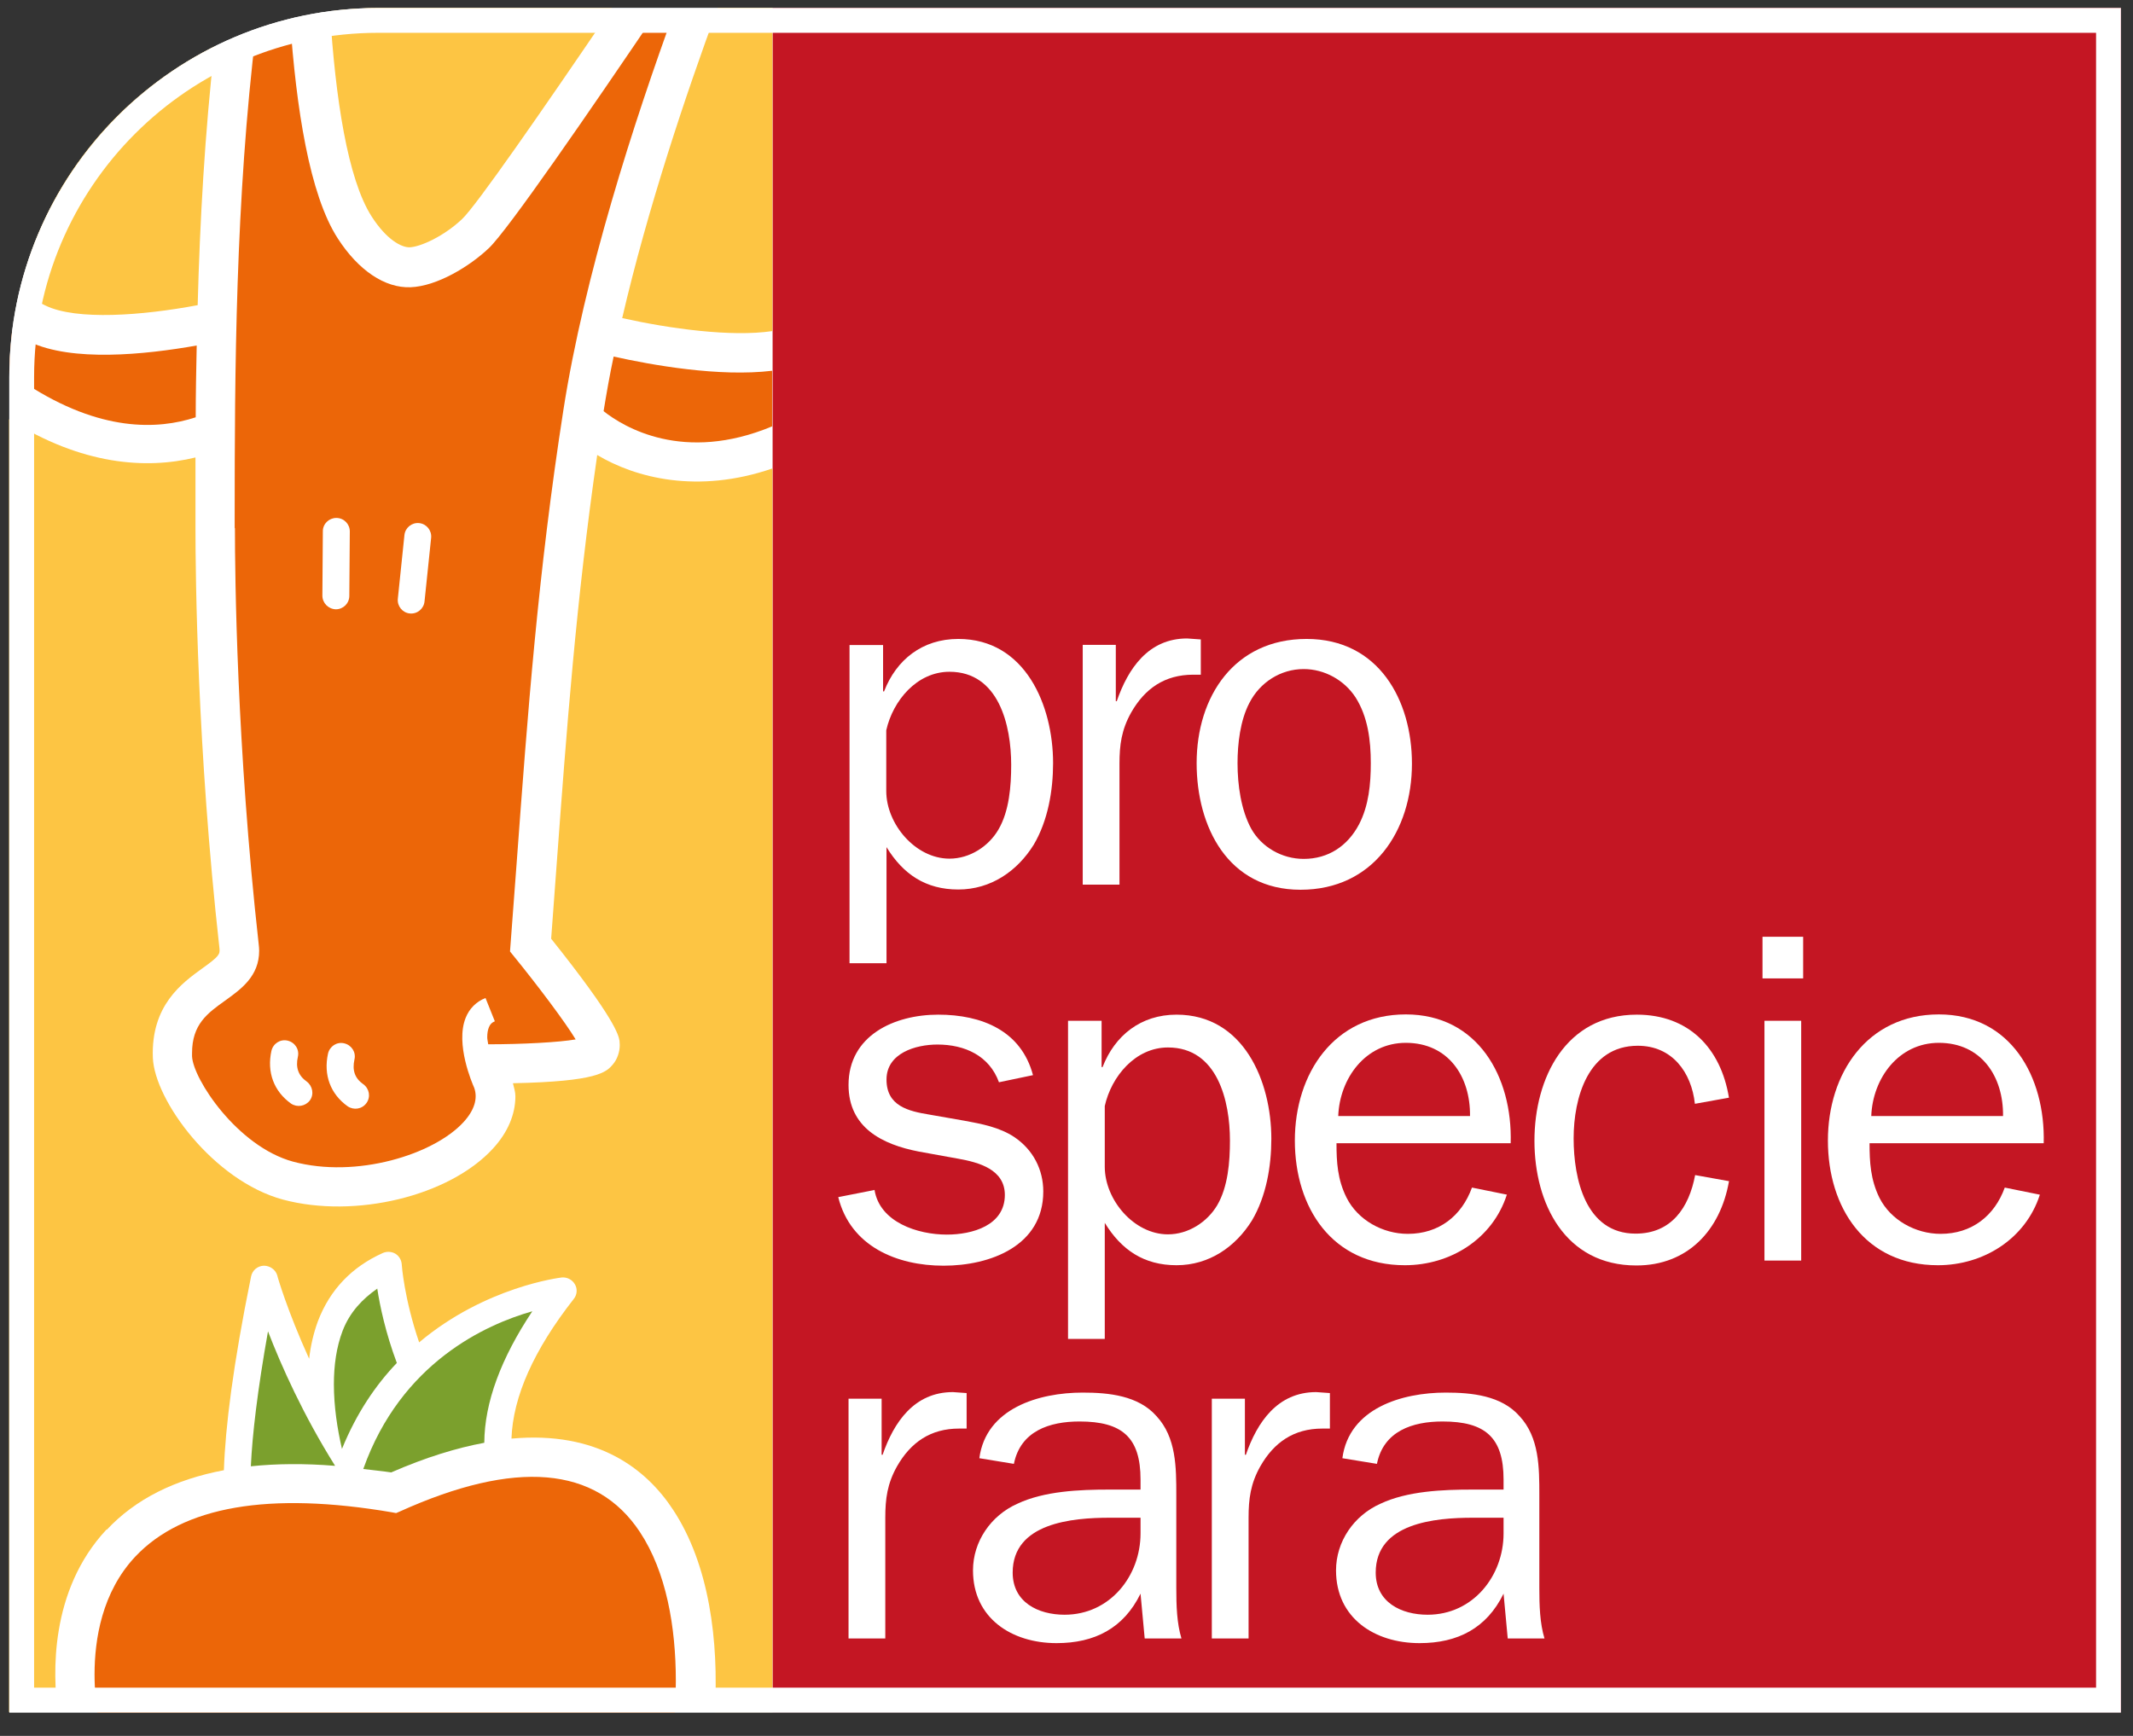 <svg xmlns="http://www.w3.org/2000/svg" version="1.1" xmlns:xlink="http://www.w3.org/1999/xlink" xmlns:svgjs="http://svgjs.dev/svgjs" width="86" height="70"><rect width="100%" height="100%" fill="#333333" stroke="none"/><svg width="86" height="70" viewBox="0 0 86 70" fill="none" xmlns="http://www.w3.org/2000/svg">
<path d="M85.511 0.323H15.249C7.052 0.323 0.375 7 0.375 15.198V69.054H85.511V0.323Z" fill="white"></path>
<path d="M85.511 0.323H31.151V69.044H85.511V0.323Z" fill="#C41623"></path>
<path d="M4.306 61.686C5.462 60.452 7.042 59.662 9.027 59.286C9.086 57.548 9.393 55.059 10.123 51.474C10.173 51.227 10.38 51.049 10.637 51.039C10.884 51.039 11.111 51.197 11.18 51.434C11.18 51.464 11.585 52.857 12.464 54.792C12.524 54.269 12.642 53.755 12.82 53.272C13.304 52.007 14.183 51.089 15.437 50.526C15.595 50.457 15.793 50.467 15.941 50.556C16.089 50.644 16.188 50.812 16.198 50.99C16.198 51.02 16.296 52.363 16.899 54.131C19.575 51.879 22.588 51.523 22.647 51.514C22.864 51.494 23.072 51.602 23.18 51.79C23.289 51.978 23.269 52.215 23.131 52.383C21.521 54.437 20.681 56.323 20.622 58.012C24.089 57.696 26.054 59.227 27.141 60.886C28.593 63.089 28.988 66.16 28.82 69.044H31.141V18.891C28.119 19.928 25.62 19.267 24.079 18.348C23.23 24.215 22.845 29.43 22.439 34.921C22.439 34.921 22.272 37.212 22.222 37.854C24.8 41.084 24.938 41.736 24.978 41.973C24.978 42.032 24.988 42.081 24.988 42.141C24.988 42.417 24.889 42.714 24.711 42.921C24.445 43.237 24.089 43.612 20.681 43.681C20.721 43.859 20.78 44.027 20.78 44.205C20.78 44.936 20.474 45.667 19.872 46.319C18.114 48.234 14.321 49.153 11.407 48.373C8.602 47.612 6.232 44.373 6.163 42.654C6.084 40.541 7.338 39.642 8.158 39.049C8.849 38.556 8.869 38.477 8.849 38.249C7.951 30.2 7.881 23.227 7.881 21.281C7.881 20.373 7.881 19.425 7.881 18.447C5.906 18.931 3.299 18.763 0.365 16.906V69.034H2.331C2.133 67.543 1.985 64.146 4.296 61.676" fill="#FDC543"></path>
<path d="M31.141 13.361V0.323H28.938C27.645 3.83 26.114 8.402 25.086 12.827C26.993 13.252 29.482 13.598 31.141 13.351" fill="#FDC543"></path>
<path d="M7.97 12.304C8.059 8.926 8.257 5.39 8.652 1.874C4.711 3.84 1.788 7.405 0.79 11.8C0.928 11.869 1.126 11.978 1.837 12.323C3.081 12.926 5.728 12.728 7.98 12.304" fill="#FDC543"></path>
<path d="M16.514 9.973C16.968 9.953 17.906 9.519 18.627 8.837C19.19 8.314 21.847 4.482 24.672 0.323H15.249C14.588 0.323 13.936 0.383 13.304 0.462C13.521 3.948 14.015 7.217 14.983 8.728C15.585 9.667 16.188 9.983 16.523 9.973" fill="#FDC543"></path>
<path d="M1.195 13.775C0.84 13.627 0.622 13.449 0.484 13.37C0.454 13.706 0.375 14.556 0.375 15.02C0.583 15.168 0.81 15.316 1.077 15.494C4.04 17.42 6.36 17.331 7.891 16.827C7.891 15.889 7.911 14.911 7.931 13.933C5.807 14.309 2.904 14.595 1.195 13.785" fill="#EC6608"></path>
<path d="M9.472 21.282C9.472 23.207 9.541 30.101 10.43 38.072C10.44 38.16 10.449 38.249 10.449 38.338C10.449 39.365 9.728 39.879 9.086 40.343C8.365 40.857 7.743 41.301 7.743 42.467C7.743 42.506 7.743 42.556 7.743 42.595C7.783 43.514 9.57 46.23 11.812 46.842C14.37 47.533 17.491 46.556 18.686 45.252C19.131 44.768 19.269 44.294 19.121 43.869C19.042 43.691 18.351 42.101 18.775 41.044C18.924 40.669 19.2 40.393 19.575 40.244L19.951 41.183C19.832 41.232 19.763 41.301 19.714 41.42C19.664 41.538 19.645 41.676 19.645 41.835C19.645 41.914 19.674 42.022 19.684 42.111C21.047 42.111 22.538 42.032 23.21 41.914C22.785 41.212 21.689 39.751 20.691 38.526L20.563 38.368L20.83 34.812C21.274 28.797 21.689 23.119 22.716 16.531C23.556 11.128 25.551 4.926 27.23 0.343H26.578C23.773 4.491 20.464 9.301 19.704 10.012C18.933 10.743 17.62 11.543 16.553 11.583C15.516 11.622 14.449 10.901 13.62 9.617C12.474 7.849 11.941 4.343 11.694 0.788C11.23 0.896 10.775 1.035 10.331 1.193C9.491 8.027 9.462 15.069 9.462 20.837V21.311" fill="#EC6608"></path>
<path d="M24.741 14.378C24.583 15.118 24.454 15.859 24.336 16.58C25.146 17.222 27.555 18.684 31.131 17.193V14.951C28.997 15.207 26.291 14.723 24.741 14.378" fill="#EC6608"></path>
<path d="M27.249 67.79C27.249 65.598 26.864 63.385 25.798 61.775C24.04 59.119 20.78 58.842 16.109 60.956L15.97 61.015L15.812 60.985C10.845 60.136 7.368 60.738 5.452 62.773C4.109 64.205 3.812 66.111 3.812 67.523C3.812 68.195 3.882 68.719 3.931 69.054H27.21C27.239 68.64 27.249 68.215 27.249 67.79Z" fill="#EC6608"></path>
<path d="M15.22 51.958C14.607 52.383 14.104 52.916 13.817 53.657C13.56 54.328 13.462 55.069 13.462 55.82C13.462 56.718 13.6 57.617 13.788 58.427C14.37 56.995 15.141 55.859 16 54.961C15.546 53.746 15.319 52.669 15.21 51.958" fill="#7BA02D"></path>
<path d="M13.511 59.109C12.217 57.044 11.338 55.069 10.805 53.686C10.38 56.077 10.173 57.854 10.114 59.128C11.151 59.02 12.277 59.01 13.501 59.109" fill="#7BA02D"></path>
<path d="M19.526 58.18C19.536 56.541 20.207 54.763 21.462 52.877C19.585 53.41 16.168 54.95 14.647 59.237C15.022 59.286 15.388 59.316 15.773 59.375C17.175 58.763 18.41 58.388 19.526 58.18Z" fill="#7BA02D"></path>
<path d="M10.943 42.378C10.755 43.237 11.042 44.007 11.733 44.501C11.98 44.669 12.316 44.61 12.494 44.373C12.672 44.126 12.602 43.79 12.365 43.612C12.03 43.375 11.911 43.049 12.01 42.615C12.079 42.319 11.891 42.032 11.595 41.963C11.299 41.894 11.012 42.081 10.943 42.378Z" fill="white"></path>
<path d="M13.225 42.486C13.037 43.346 13.323 44.116 14.015 44.61C14.262 44.778 14.598 44.728 14.775 44.481C14.953 44.235 14.894 43.899 14.647 43.721C14.311 43.484 14.193 43.168 14.291 42.723C14.361 42.427 14.173 42.141 13.877 42.072C13.58 42.002 13.294 42.19 13.225 42.486Z" fill="white"></path>
<path d="M13.017 21.42L12.998 24.017C12.998 24.314 13.235 24.561 13.541 24.57C13.837 24.57 14.084 24.333 14.084 24.027L14.104 21.43C14.104 21.133 13.867 20.886 13.56 20.886C13.264 20.886 13.017 21.123 13.017 21.42" fill="white"></path>
<path d="M16.306 21.578L16.04 24.146C16.01 24.442 16.227 24.709 16.523 24.738C16.82 24.768 17.086 24.551 17.116 24.254L17.383 21.686C17.412 21.39 17.195 21.123 16.899 21.094C16.602 21.064 16.336 21.282 16.306 21.578Z" fill="white"></path>
<path d="M35.733 38.842H34.252V26.012H35.605V27.879H35.645C36.138 26.605 37.185 25.765 38.637 25.765C41.343 25.765 42.459 28.452 42.459 30.773C42.459 31.879 42.252 33.094 41.679 34.062C41.017 35.128 39.951 35.869 38.637 35.869C37.324 35.869 36.415 35.257 35.743 34.16V38.842H35.733ZM35.733 31.899C35.733 33.232 36.909 34.625 38.282 34.625C39.101 34.625 39.862 34.131 40.257 33.449C40.691 32.709 40.77 31.701 40.77 30.842C40.77 29.262 40.277 27.089 38.282 27.089C36.968 27.089 36 28.254 35.733 29.449V31.909V31.899Z" fill="white"></path>
<path d="M44.988 26.012V28.274H45.027C45.481 26.96 46.301 25.746 47.862 25.746L48.415 25.785V27.207H48.109C46.963 27.207 46.163 27.761 45.61 28.728C45.215 29.43 45.136 30.042 45.136 30.802V35.672H43.654V26.003H44.988V26.012Z" fill="white"></path>
<path d="M48.247 30.773C48.247 28.086 49.768 25.765 52.681 25.765C55.595 25.765 56.928 28.244 56.928 30.793C56.928 33.499 55.368 35.879 52.435 35.879C49.501 35.879 48.247 33.331 48.247 30.773M54.795 33.242C55.19 32.481 55.269 31.602 55.269 30.773C55.269 29.854 55.151 28.906 54.657 28.126C54.203 27.425 53.403 26.98 52.563 26.98C51.635 26.98 50.795 27.514 50.37 28.353C50.005 29.054 49.896 29.993 49.896 30.773C49.896 31.652 50.035 32.659 50.449 33.42C50.864 34.16 51.684 34.635 52.563 34.635C53.551 34.635 54.331 34.121 54.795 33.242" fill="white"></path>
<path d="M35.259 47.978C35.467 49.291 37.007 49.785 38.173 49.785C39.2 49.785 40.514 49.42 40.514 48.185C40.514 47.158 39.467 46.872 38.627 46.723L37.047 46.437C35.565 46.151 34.212 45.469 34.212 43.751C34.212 41.755 36.059 40.916 37.827 40.916C39.595 40.916 41.175 41.568 41.649 43.355L40.277 43.642C39.891 42.575 38.904 42.121 37.797 42.121C36.919 42.121 35.743 42.467 35.743 43.533C35.743 44.6 36.622 44.807 37.472 44.946L38.884 45.193C39.585 45.321 40.306 45.459 40.899 45.854C41.659 46.368 42.064 47.168 42.064 48.047C42.064 50.239 39.931 51.039 38.044 51.039C36.158 51.039 34.291 50.259 33.797 48.274L35.249 47.988L35.259 47.978Z" fill="white"></path>
<path d="M44.543 53.993H43.062V41.163H44.415V43.03H44.454C44.948 41.755 45.995 40.916 47.437 40.916C50.143 40.916 51.259 43.602 51.259 45.923C51.259 47.03 51.052 48.244 50.479 49.212C49.817 50.279 48.751 51.02 47.437 51.02C46.123 51.02 45.215 50.407 44.543 49.311V53.993ZM44.543 47.049C44.543 48.383 45.718 49.775 47.091 49.775C47.911 49.775 48.672 49.282 49.077 48.6C49.511 47.859 49.59 46.852 49.59 45.993C49.59 44.412 49.096 42.239 47.091 42.239C45.778 42.239 44.81 43.405 44.543 44.6V47.059V47.049Z" fill="white"></path>
<path d="M60.751 48.185C60.178 49.953 58.489 51.02 56.642 51.02C53.709 51.02 52.207 48.699 52.207 45.992C52.207 43.286 53.788 40.906 56.681 40.906C59.575 40.906 60.988 43.415 60.909 46.101H53.886C53.886 46.862 53.926 47.563 54.291 48.294C54.746 49.202 55.753 49.755 56.761 49.755C58.015 49.755 58.933 49.035 59.348 47.889L60.761 48.175L60.751 48.185ZM59.269 45.005C59.289 43.405 58.39 42.052 56.681 42.052C55.062 42.052 54.015 43.474 53.956 45.005H59.269V45.005Z" fill="white"></path>
<path d="M69.709 47.642C69.363 49.607 68.049 51.03 65.975 51.03C63.101 51.03 61.867 48.531 61.867 46.002C61.867 43.474 63.121 40.916 65.995 40.916C68.089 40.916 69.383 42.269 69.709 44.264L68.336 44.511C68.198 43.237 67.417 42.17 66.035 42.17C64.02 42.17 63.447 44.284 63.447 45.904C63.447 47.523 63.921 49.746 65.946 49.746C67.388 49.746 68.099 48.699 68.346 47.385L69.719 47.632L69.709 47.642Z" fill="white"></path>
<path d="M72.701 39.454H71.062V37.775H72.701V39.454ZM72.622 50.832H71.141V41.163H72.622V50.832Z" fill="white"></path>
<path d="M82.242 48.185C81.669 49.953 79.98 51.02 78.133 51.02C75.2 51.02 73.699 48.699 73.699 45.992C73.699 43.286 75.279 40.906 78.173 40.906C81.067 40.906 82.469 43.415 82.4 46.101H75.378C75.378 46.862 75.417 47.563 75.773 48.294C76.227 49.202 77.235 49.755 78.242 49.755C79.496 49.755 80.415 49.035 80.83 47.889L82.242 48.175V48.185ZM80.76 45.005C80.78 43.405 79.882 42.052 78.173 42.052C76.553 42.052 75.506 43.474 75.447 45.005H80.76V45.005Z" fill="white"></path>
<path d="M35.546 56.402V58.664H35.585C36.039 57.351 36.859 56.136 38.42 56.136L38.973 56.175V57.607H38.667C37.521 57.607 36.721 58.16 36.168 59.128C35.773 59.83 35.694 60.442 35.694 61.202V66.072H34.212V56.402H35.546Z" fill="white"></path>
<path d="M45.985 60.077V59.662C45.985 57.963 45.245 57.321 43.526 57.321C42.311 57.321 41.146 57.706 40.879 59.03L39.486 58.802C39.753 56.788 41.886 56.156 43.654 56.156C44.701 56.156 45.896 56.274 46.627 57.104C47.427 57.963 47.427 59.178 47.427 60.284V64.037C47.427 64.738 47.447 65.449 47.635 66.072H46.153L45.985 64.264C45.304 65.657 44.138 66.259 42.597 66.259C40.79 66.259 39.23 65.252 39.23 63.326C39.23 62.16 39.951 61.114 41.017 60.639C42.104 60.126 43.526 60.067 44.731 60.067H45.985V60.077ZM45.985 61.202H44.751C43.23 61.202 40.83 61.41 40.83 63.415C40.83 64.61 41.857 65.114 42.923 65.114C44.751 65.114 45.985 63.553 45.985 61.834V61.202V61.202Z" fill="white"></path>
<path d="M50.193 56.402V58.664H50.232C50.686 57.351 51.506 56.136 53.067 56.136L53.62 56.175V57.607H53.314C52.168 57.607 51.368 58.16 50.815 59.128C50.42 59.83 50.341 60.442 50.341 61.202V66.072H48.859V56.402H50.193Z" fill="white"></path>
<path d="M60.622 60.077V59.662C60.622 57.963 59.882 57.321 58.163 57.321C56.948 57.321 55.783 57.706 55.516 59.03L54.123 58.802C54.39 56.788 56.523 56.156 58.291 56.156C59.338 56.156 60.533 56.274 61.264 57.104C62.064 57.963 62.064 59.178 62.064 60.284V64.037C62.064 64.738 62.084 65.449 62.272 66.072H60.79L60.622 64.264C59.941 65.657 58.775 66.259 57.235 66.259C55.427 66.259 53.867 65.252 53.867 63.326C53.867 62.16 54.588 61.114 55.654 60.639C56.741 60.126 58.163 60.067 59.368 60.067H60.622V60.077ZM60.622 61.202H59.388C57.867 61.202 55.467 61.41 55.467 63.415C55.467 64.61 56.494 65.114 57.56 65.114C59.388 65.114 60.622 63.553 60.622 61.834V61.202V61.202Z" fill="white"></path>
<path fill-rule="evenodd" clip-rule="evenodd" d="M84.511 1.323H15.249C7.604 1.323 1.375 7.552 1.375 15.198V68.054H84.511V1.323ZM15.249 0.323C7.052 0.323 0.375 7 0.375 15.198V69.054H85.511V0.323H15.249Z" fill="white"></path>
</svg><style>@media (prefers-color-scheme: light) { :root { filter: none; } }
@media (prefers-color-scheme: dark) { :root { filter: none; } }
</style></svg>